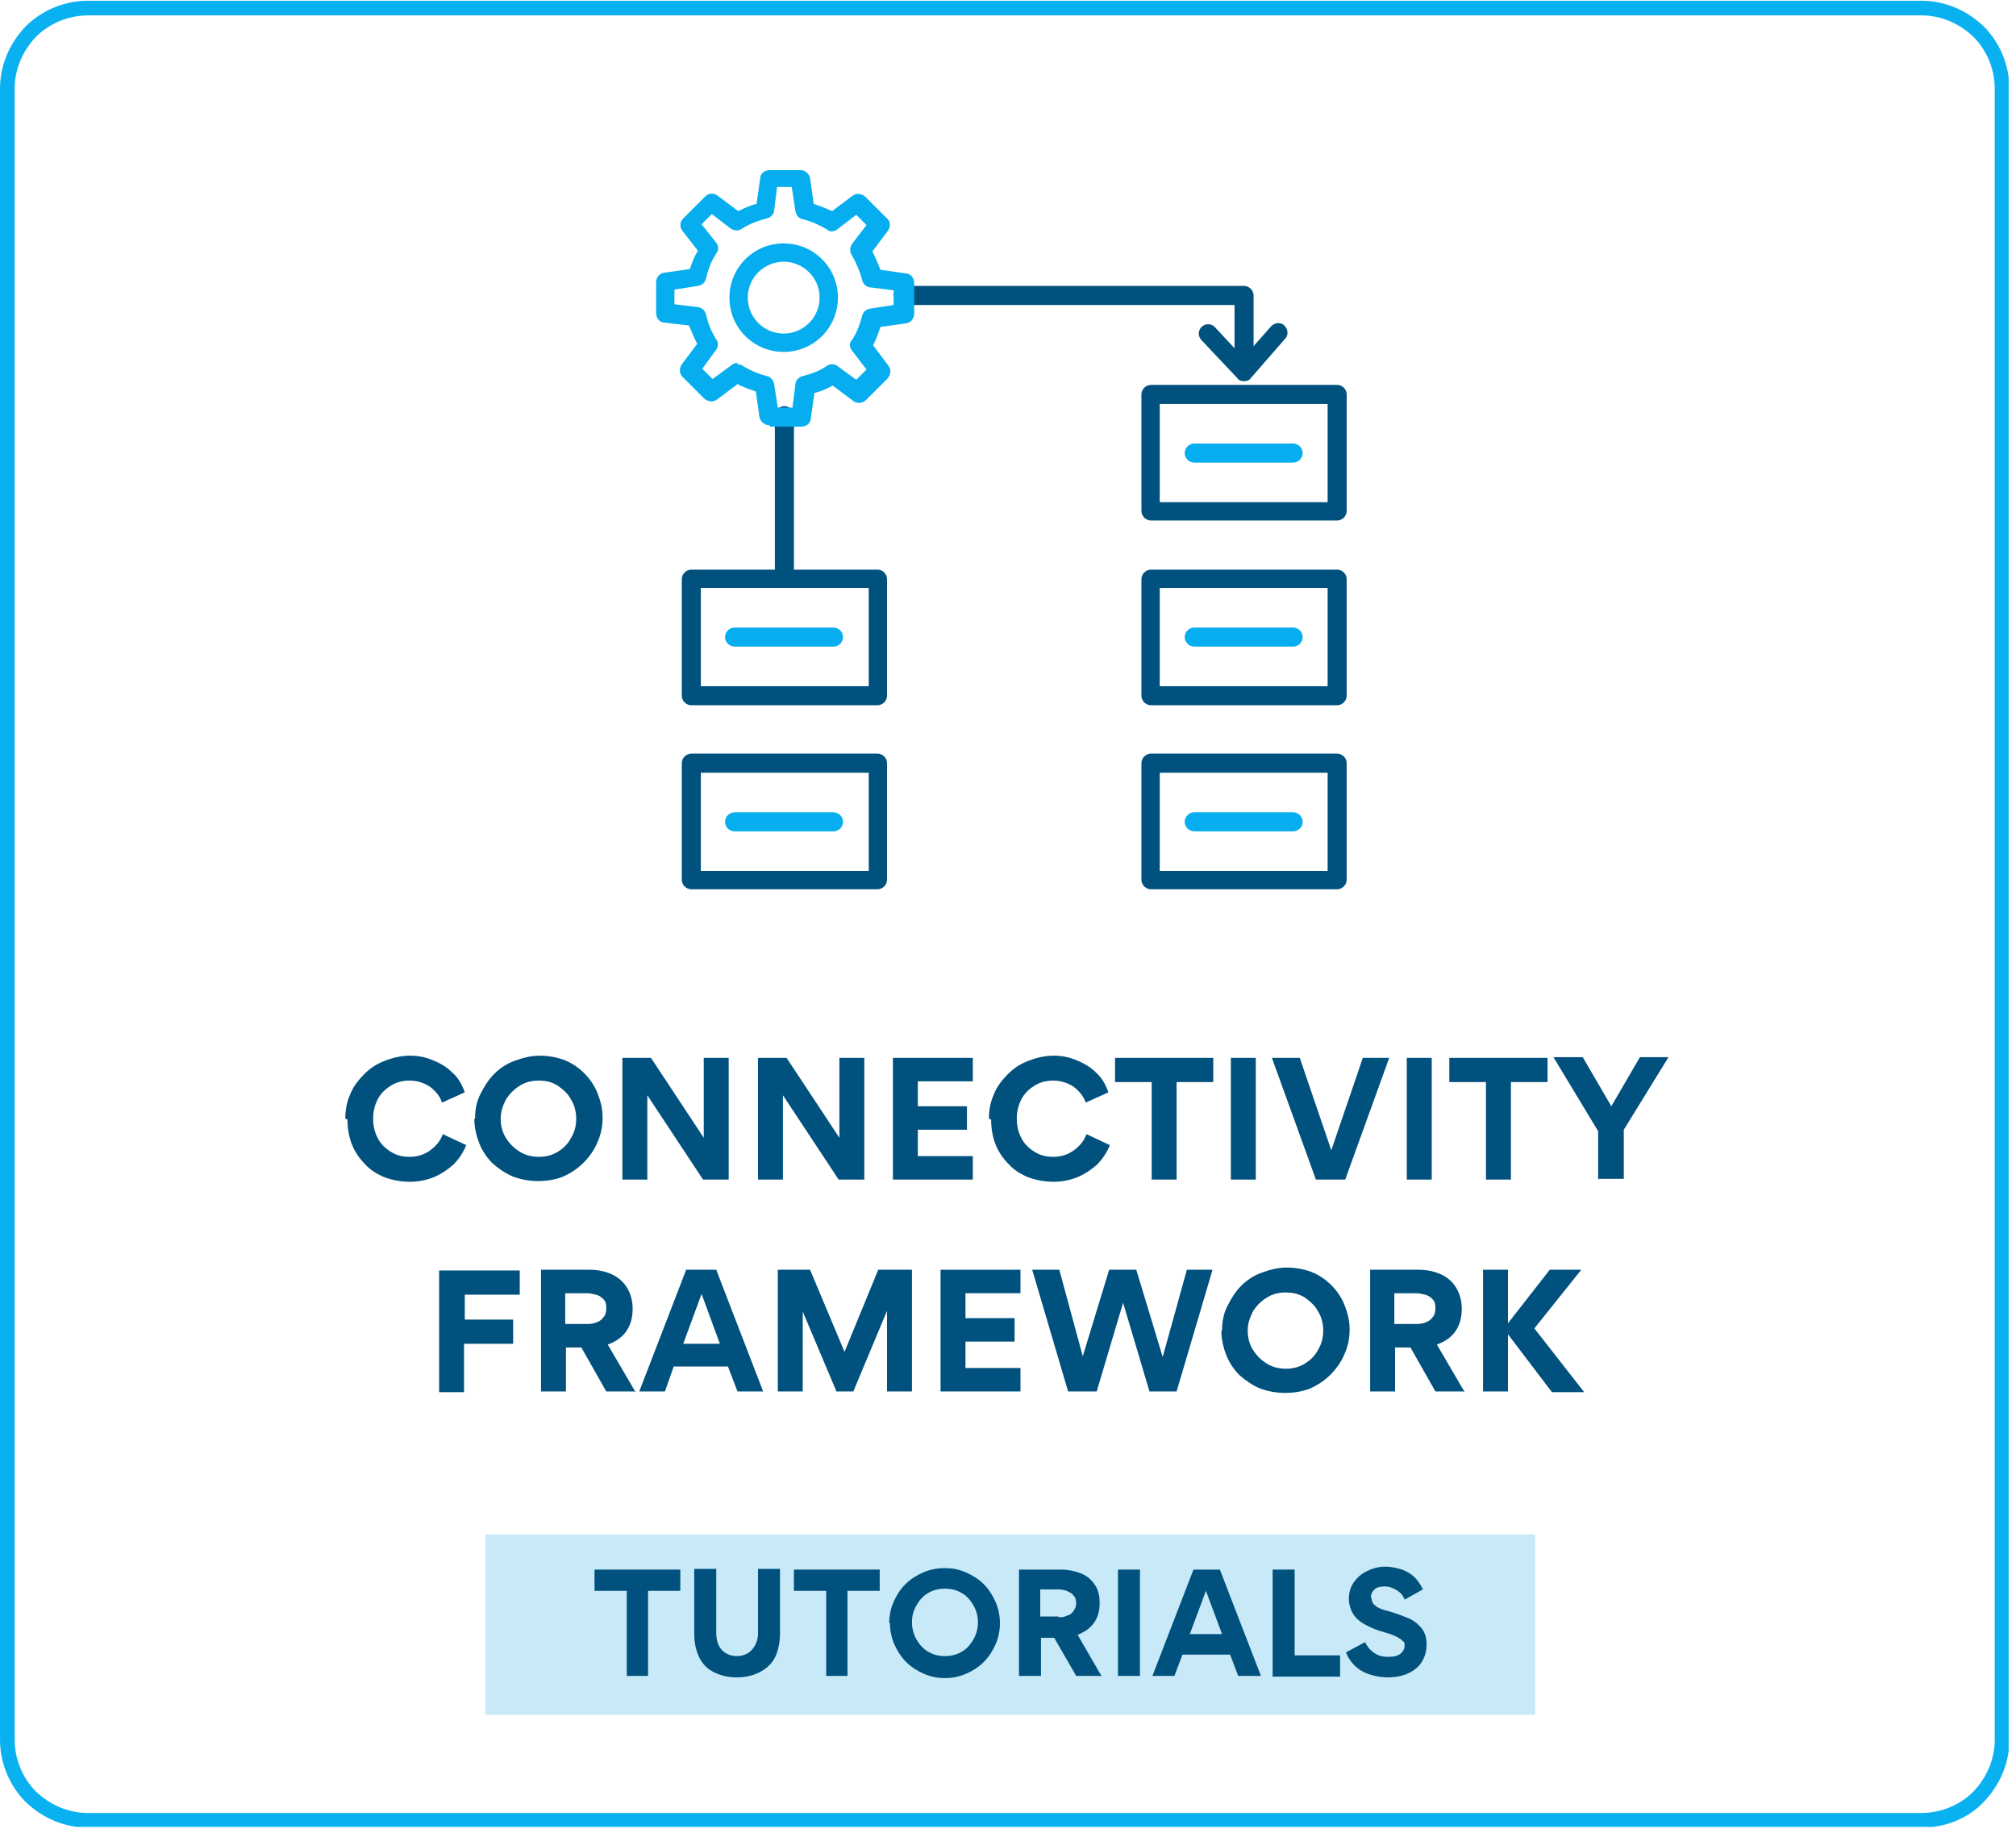 <?xml version="1.0" encoding="UTF-8"?>
<svg id="Layer_1" xmlns="http://www.w3.org/2000/svg" xmlns:xlink="http://www.w3.org/1999/xlink" version="1.1" viewBox="0 0 275 250">
  <!-- Generator: Adobe Illustrator 29.0.1, SVG Export Plug-In . SVG Version: 2.1.0 Build 192)  -->
  <defs>
    <style>
      .st0, .st1 {
        fill: none;
      }

      .st2 {
        clip-path: url(#clippath-1);
      }

      .st3 {
        clip-path: url(#clippath-2);
      }

      .st4 {
        fill: #00517d;
      }

      .st5 {
        fill: #06aeef;
      }

      .st1 {
        stroke: #0ab1f0;
        stroke-miterlimit: 4;
        stroke-width: 4px;
      }

      .st6 {
        clip-path: url(#clippath);
      }

      .st7 {
        fill: #c7e9f8;
      }
    </style>
    <clipPath id="clippath">
      <rect class="st0" y=".1" width="274" height="249.1"/>
    </clipPath>
    <clipPath id="clippath-1">
      <path class="st0" d="M12,.1h250.1c3.2,0,6.2,1.3,8.5,3.5,2.2,2.2,3.5,5.3,3.5,8.5v225.2c0,3.2-1.3,6.2-3.5,8.5s-5.3,3.5-8.5,3.5H12c-3.2,0-6.2-1.3-8.5-3.5-2.2-2.2-3.5-5.3-3.5-8.5V12.1c0-3.2,1.3-6.2,3.5-8.5C5.7,1.4,8.8.1,12,.1Z"/>
    </clipPath>
    <clipPath id="clippath-2">
      <rect class="st0" x="66.2" y="209.3" width="143.2" height="24.6"/>
    </clipPath>
  </defs>
  <g class="st6">
    <g class="st2">
      <path class="st1" d="M12,.1h250.1c3.2,0,6.2,1.3,8.5,3.5,2.2,2.2,3.5,5.3,3.5,8.5v225.2c0,3.2-1.3,6.2-3.5,8.5-2.2,2.2-5.3,3.5-8.5,3.5H12c-3.2,0-6.2-1.3-8.5-3.5-2.2-2.2-3.5-5.3-3.5-8.5V12.1c0-3.2,1.3-6.2,3.5-8.5C5.7,1.4,8.8.1,12,.1Z"/>
    </g>
  </g>
  <path class="st4" d="M47.1,152.6c0-1.2.2-2.3.7-3.4.4-1,1.1-1.9,1.9-2.7.8-.8,1.7-1.4,2.8-1.8,1-.4,2.2-.7,3.4-.7s2.1.2,3.1.6c1,.4,1.9.9,2.7,1.7.8.7,1.3,1.6,1.7,2.7l-3.1,1.4c-.3-.9-.9-1.6-1.7-2.2-.8-.5-1.7-.8-2.7-.8s-1.8.2-2.6.7c-.8.5-1.4,1.1-1.8,1.9-.4.8-.6,1.6-.6,2.6s.2,1.8.6,2.6c.4.8,1,1.4,1.8,1.9.8.5,1.6.7,2.6.7s2-.3,2.8-.9c.8-.6,1.4-1.3,1.7-2.2l3.2,1.5c-.4,1-1,1.9-1.8,2.7-.8.7-1.7,1.3-2.7,1.7-1,.4-2.1.6-3.2.6s-2.3-.2-3.4-.6c-1-.4-2-1-2.7-1.8-.8-.8-1.4-1.7-1.8-2.7-.4-1-.6-2.2-.6-3.4Z"/>
  <path class="st4" d="M64.8,152.6c0-1.2.2-2.3.7-3.3.5-1,1.1-2,1.9-2.8s1.7-1.4,2.8-1.8c1.1-.4,2.2-.7,3.4-.7s2.3.2,3.4.6c1,.4,1.9,1,2.7,1.8.8.8,1.4,1.7,1.8,2.7.4,1,.7,2.1.7,3.3s-.2,2.3-.7,3.4c-.4,1-1.1,2-1.9,2.8-.8.8-1.7,1.4-2.8,1.9-1,.4-2.2.6-3.4.6s-2.3-.2-3.4-.6c-1-.4-2-1.1-2.8-1.8-.8-.8-1.4-1.7-1.8-2.7-.4-1-.7-2.2-.7-3.4ZM68.3,152.6c0,.9.2,1.8.7,2.6.5.8,1.1,1.4,1.9,1.9.8.5,1.7.7,2.6.7s1.8-.2,2.6-.7c.8-.5,1.4-1.1,1.8-1.9.5-.8.7-1.7.7-2.6s-.2-1.8-.7-2.6c-.4-.8-1.1-1.4-1.8-1.9-.8-.5-1.6-.7-2.6-.7s-1.8.2-2.6.7c-.8.5-1.4,1.1-1.9,1.9-.4.8-.7,1.6-.7,2.6Z"/>
  <path class="st4" d="M88.3,149.4v11.5h-3.4v-16.6h3.9l7.2,10.9v-10.9h3.4v16.6h-3.5l-7.6-11.5Z"/>
  <path class="st4" d="M106.8,149.4v11.5h-3.4v-16.6h3.9l7.2,10.9v-10.9h3.4v16.6h-3.5l-7.6-11.5Z"/>
  <path class="st4" d="M121.8,144.3h10.9v3.2h-7.5v3.4h6.7v3.2h-6.7v3.6h7.5v3.2h-10.9v-16.6Z"/>
  <path class="st4" d="M134.9,152.6c0-1.2.2-2.3.7-3.4.4-1,1.1-1.9,1.9-2.7.8-.8,1.7-1.4,2.8-1.8,1-.4,2.2-.7,3.4-.7s2.1.2,3.1.6c1,.4,1.9.9,2.7,1.7.8.7,1.3,1.6,1.7,2.7l-3.1,1.4c-.3-.9-.9-1.6-1.7-2.2-.8-.5-1.7-.8-2.7-.8s-1.8.2-2.6.7c-.8.5-1.4,1.1-1.8,1.9-.4.8-.6,1.6-.6,2.6s.2,1.8.6,2.6c.4.8,1,1.4,1.8,1.9.8.5,1.6.7,2.6.7s2-.3,2.8-.9c.8-.6,1.4-1.3,1.7-2.2l3.2,1.5c-.4,1-1,1.9-1.8,2.7-.8.7-1.7,1.3-2.7,1.7-1,.4-2.1.6-3.2.6s-2.3-.2-3.4-.6c-1-.4-2-1-2.7-1.8-.8-.8-1.4-1.7-1.8-2.7-.4-1-.6-2.2-.6-3.4Z"/>
  <path class="st4" d="M157.1,160.9v-13.3h-5v-3.3h13.4v3.3h-5v13.3h-3.4Z"/>
  <path class="st4" d="M171.3,144.3v16.6h-3.4v-16.6h3.4Z"/>
  <path class="st4" d="M173.6,144.3h3.7l4.3,12.6,4.3-12.6h3.6l-6,16.6h-4l-6-16.6Z"/>
  <path class="st4" d="M195.3,144.3v16.6h-3.4v-16.6h3.4Z"/>
  <path class="st4" d="M202.7,160.9v-13.3h-5v-3.3h13.4v3.3h-5v13.3h-3.4Z"/>
  <path class="st4" d="M218,160.9v-6.6l-6.1-10.1h4l3.9,6.7,3.9-6.7h3.9l-6.1,9.9v6.7h-3.4Z"/>
  <path class="st4" d="M63.3,180h6.7v3.3h-6.7v6.6h-3.4v-16.6h11v3.3h-7.5v3.5Z"/>
  <path class="st4" d="M86.5,189.8h-3.8l-3.4-6h-2.1v6h-3.4v-16.6h6.6c1.1,0,2.1.2,3,.6.9.4,1.6,1,2.1,1.8.5.8.8,1.8.8,2.9,0,2.4-1.1,4.1-3.4,4.9l3.8,6.5ZM80,180.6c.4,0,.8,0,1.3-.2.4-.1.8-.4,1-.7.3-.3.4-.7.4-1.3s-.1-.9-.4-1.2c-.3-.3-.6-.5-1-.6-.4-.1-.8-.2-1.3-.2h-2.9v4.2h2.9Z"/>
  <path class="st4" d="M90.7,189.8h-3.5l6.4-16.6h4.1l6.4,16.6h-3.5l-1.3-3.4h-7.4l-1.2,3.4ZM95.7,176.5l-2.5,6.8h5l-2.5-6.8Z"/>
  <path class="st4" d="M121,178.8l-4.6,11h-2.3l-4.6-10.9h0v10.9h-3.4v-16.6h4.4l4.7,11.2,4.6-11.2h4.6v16.6h-3.4v-11h0Z"/>
  <path class="st4" d="M128.3,173.2h10.9v3.2h-7.5v3.4h6.7v3.2h-6.7v3.6h7.5v3.2h-10.9v-16.6Z"/>
  <path class="st4" d="M149.4,189.8h-3.7l-4.9-16.6h3.7l3.2,11.8,3.6-11.8h3.7l3.6,11.9,3.3-11.9h3.5l-4.9,16.6h-3.7l-3.6-12.1h0l-3.6,12.1Z"/>
  <path class="st4" d="M166.7,181.5c0-1.2.2-2.3.7-3.3.5-1,1.1-2,1.9-2.8s1.7-1.4,2.8-1.8c1.1-.4,2.2-.7,3.4-.7s2.3.2,3.4.6c1,.4,1.9,1,2.7,1.8.8.8,1.4,1.7,1.8,2.7.4,1,.7,2.1.7,3.3s-.2,2.3-.7,3.4c-.4,1-1.1,2-1.9,2.8-.8.8-1.7,1.4-2.8,1.9-1,.4-2.2.6-3.4.6s-2.3-.2-3.4-.6c-1-.4-2-1.1-2.8-1.8-.8-.8-1.4-1.7-1.8-2.7-.4-1-.7-2.2-.7-3.4ZM170.2,181.5c0,.9.2,1.8.7,2.6.5.8,1.1,1.4,1.9,1.9.8.5,1.7.7,2.6.7s1.8-.2,2.6-.7c.8-.5,1.4-1.1,1.8-1.9.5-.8.7-1.7.7-2.6s-.2-1.8-.7-2.6c-.4-.8-1.1-1.4-1.8-1.9-.8-.5-1.6-.7-2.6-.7s-1.8.2-2.6.7c-.8.5-1.4,1.1-1.9,1.9-.4.8-.7,1.6-.7,2.6Z"/>
  <path class="st4" d="M199.6,189.8h-3.8l-3.4-6h-2.1v6h-3.4v-16.6h6.6c1.1,0,2.1.2,3,.6.9.4,1.6,1,2.1,1.8.5.8.8,1.8.8,2.9,0,2.4-1.1,4.1-3.4,4.9l3.8,6.5ZM193.1,180.6c.4,0,.8,0,1.3-.2.4-.1.8-.4,1-.7.3-.3.4-.7.4-1.3s-.1-.9-.4-1.2c-.3-.3-.6-.5-1-.6-.4-.1-.8-.2-1.3-.2h-2.9v4.2h2.9Z"/>
  <path class="st4" d="M205.7,189.8h-3.4v-16.6h3.4v7.3l5.7-7.3h4.3l-6.4,8,6.8,8.7h-4.4l-6-7.9v7.9Z"/>
  <g class="st3">
    <path class="st7" d="M66.2,209.3h143.2v24.6H66.2v-24.6Z"/>
  </g>
  <path class="st4" d="M85.5,228.6v-11.6h-4.4v-2.9h11.7v2.9h-4.4v11.6h-3Z"/>
  <path class="st4" d="M106.4,222.7c0,1.2-.2,2.3-.6,3.2-.4.9-1.1,1.6-2,2.1-.9.5-2,.8-3.3.8s-2.4-.3-3.3-.8c-.9-.5-1.5-1.2-1.9-2.1-.4-.9-.6-1.9-.6-3.1v-8.8h3v8.7c0,1.1.3,1.9.8,2.4.5.5,1.2.8,2,.8s1.6-.3,2.1-.9c.5-.6.8-1.3.8-2.2v-8.8h3v8.7Z"/>
  <path class="st4" d="M112.7,228.6v-11.6h-4.4v-2.9h11.7v2.9h-4.4v11.6h-3Z"/>
  <path class="st4" d="M121.3,221.4c0-1,.2-2,.6-2.9.4-.9.9-1.7,1.6-2.4.7-.7,1.5-1.2,2.4-1.6.9-.4,1.9-.6,3-.6s2,.2,2.9.6c.9.4,1.7.9,2.4,1.6.7.7,1.2,1.5,1.6,2.4.4.9.6,1.9.6,2.9s-.2,2-.6,2.9c-.4.9-.9,1.7-1.6,2.4-.7.7-1.5,1.2-2.4,1.6-.9.4-1.9.6-2.9.6s-2-.2-2.9-.6c-.9-.4-1.7-.9-2.4-1.6-.7-.7-1.2-1.5-1.6-2.4-.4-.9-.6-1.9-.6-2.9ZM124.4,221.3c0,.8.2,1.6.6,2.3.4.7.9,1.3,1.6,1.7.7.4,1.4.6,2.3.6s1.6-.2,2.3-.6c.7-.4,1.2-1,1.6-1.7.4-.7.6-1.5.6-2.3s-.2-1.6-.6-2.3c-.4-.7-.9-1.3-1.6-1.7-.7-.4-1.4-.6-2.3-.6s-1.6.2-2.3.6c-.7.4-1.2,1-1.6,1.7-.4.7-.6,1.4-.6,2.3Z"/>
  <path class="st4" d="M150.1,228.6h-3.3l-3-5.2h-1.8v5.2h-3v-14.5h5.8c.9,0,1.8.2,2.6.5.8.3,1.4.8,1.9,1.5.5.7.7,1.5.7,2.6,0,2.1-1,3.5-3,4.3l3.3,5.7ZM144.4,220.6c.4,0,.7,0,1.1-.2.4-.1.7-.3.9-.6.2-.3.4-.6.4-1.1s-.1-.8-.4-1.1c-.2-.3-.5-.4-.9-.6-.3-.1-.7-.2-1.1-.2h-2.5v3.7h2.5Z"/>
  <path class="st4" d="M155.5,214.1v14.5h-3v-14.5h3Z"/>
  <path class="st4" d="M160.2,228.6h-3l5.6-14.5h3.6l5.6,14.5h-3.1l-1.1-2.9h-6.5l-1.1,2.9ZM164.5,217l-2.2,5.9h4.4l-2.2-5.9Z"/>
  <path class="st4" d="M173.6,214.1h3v11.7h6.2v2.9h-9.2v-14.5Z"/>
  <path class="st4" d="M187.1,218c0,.5.2.8.6,1.1.4.3,1,.5,1.8.7,1.1.3,2,.7,2.8,1,.8.4,1.3.9,1.7,1.4.4.6.6,1.2.6,2.1s-.2,1.6-.6,2.3c-.4.7-1,1.2-1.8,1.6-.8.4-1.8.6-2.9.6s-2.6-.3-3.6-.9c-1-.6-1.7-1.5-2.1-2.5l2.6-1.4c.3.6.7,1.1,1.3,1.5.6.4,1.2.5,1.9.5s1.2-.1,1.6-.4c.4-.3.6-.7.6-1.1s0-.5-.3-.7c-.2-.2-.5-.4-.9-.6-.4-.2-1-.4-1.7-.6-.8-.2-1.5-.5-2.1-.8-.6-.3-1.1-.6-1.5-1-.3-.3-.6-.7-.8-1.2-.2-.5-.3-1-.3-1.5,0-.9.2-1.6.7-2.3.5-.7,1.1-1.2,1.8-1.5.8-.4,1.6-.6,2.5-.6s2.3.3,3.1.8c.9.5,1.5,1.3,2,2.3l-2.5,1.4c-.2-.6-.6-1-1.1-1.3-.5-.3-1-.5-1.6-.5s-1.1.1-1.4.4c-.3.3-.5.6-.5,1.1Z"/>
  <g>
    <path class="st4" d="M119.7,96.2h-25.4c-.7,0-1.3-.6-1.3-1.3v-15.9c0-.7.6-1.3,1.3-1.3h25.4c.7,0,1.3.6,1.3,1.3v15.9c0,.7-.6,1.3-1.3,1.3ZM95.6,93.6h22.9v-13.4h-22.9v13.4Z"/>
    <path class="st5" d="M113.7,88.2h-13.5c-.7,0-1.3-.6-1.3-1.3s.6-1.3,1.3-1.3h13.5c.7,0,1.3.6,1.3,1.3s-.6,1.3-1.3,1.3Z"/>
    <path class="st4" d="M119.7,121.3h-25.4c-.7,0-1.3-.6-1.3-1.3v-15.9c0-.7.6-1.3,1.3-1.3h25.4c.7,0,1.3.6,1.3,1.3v15.9c0,.7-.6,1.3-1.3,1.3ZM95.6,118.8h22.9v-13.4h-22.9v13.4Z"/>
    <path class="st5" d="M113.7,113.4h-13.5c-.7,0-1.3-.6-1.3-1.3s.6-1.3,1.3-1.3h13.5c.7,0,1.3.6,1.3,1.3s-.6,1.3-1.3,1.3Z"/>
    <path class="st4" d="M182.4,96.2h-25.4c-.7,0-1.3-.6-1.3-1.3v-15.9c0-.7.6-1.3,1.3-1.3h25.4c.7,0,1.3.6,1.3,1.3v15.9c0,.7-.6,1.3-1.3,1.3ZM158.2,93.6h22.9v-13.4h-22.9v13.4Z"/>
    <path class="st5" d="M176.4,88.2h-13.5c-.7,0-1.3-.6-1.3-1.3s.6-1.3,1.3-1.3h13.5c.7,0,1.3.6,1.3,1.3s-.6,1.3-1.3,1.3Z"/>
    <path class="st4" d="M182.4,71h-25.4c-.7,0-1.3-.6-1.3-1.3v-15.9c0-.7.6-1.3,1.3-1.3h25.4c.7,0,1.3.6,1.3,1.3v15.9c0,.7-.6,1.3-1.3,1.3ZM158.2,68.5h22.9v-13.4h-22.9v13.4Z"/>
    <path class="st5" d="M176.4,63.1h-13.5c-.7,0-1.3-.6-1.3-1.3s.6-1.3,1.3-1.3h13.5c.7,0,1.3.6,1.3,1.3s-.6,1.3-1.3,1.3Z"/>
    <path class="st4" d="M182.4,121.3h-25.4c-.7,0-1.3-.6-1.3-1.3v-15.9c0-.7.6-1.3,1.3-1.3h25.4c.7,0,1.3.6,1.3,1.3v15.9c0,.7-.6,1.3-1.3,1.3ZM158.2,118.8h22.9v-13.4h-22.9v13.4Z"/>
    <path class="st5" d="M176.4,113.4h-13.5c-.7,0-1.3-.6-1.3-1.3s.6-1.3,1.3-1.3h13.5c.7,0,1.3.6,1.3,1.3s-.6,1.3-1.3,1.3Z"/>
    <path class="st4" d="M107,80.1c-.7,0-1.3-.6-1.3-1.3v-22.1c0-.7.6-1.3,1.3-1.3s1.3.6,1.3,1.3v22.1c0,.7-.6,1.3-1.3,1.3Z"/>
    <path class="st4" d="M169.7,50.5c-.7,0-1.3-.6-1.3-1.3v-7.6h-45.2c-.7,0-1.3-.6-1.3-1.3s.6-1.3,1.3-1.3h46.5c.7,0,1.3.6,1.3,1.3v8.9c0,.7-.6,1.3-1.3,1.3h0Z"/>
    <path class="st4" d="M169.7,52c-.4,0-.7-.1-.9-.4l-4.9-5.2c-.5-.5-.5-1.3,0-1.8.5-.5,1.3-.5,1.8,0l3.9,4.2,3.8-4.3c.5-.5,1.3-.6,1.8-.1.5.5.6,1.3.1,1.8l-4.7,5.4c-.2.3-.6.4-.9.4h0Z"/>
    <path class="st5" d="M106.9,48c-4.1,0-7.4-3.3-7.4-7.4s3.3-7.4,7.4-7.4,7.4,3.3,7.4,7.4-3.3,7.4-7.4,7.4ZM106.9,35.7c-2.7,0-4.9,2.2-4.9,4.9s2.2,4.9,4.9,4.9,4.9-2.2,4.9-4.9-2.2-4.9-4.9-4.9Z"/>
    <path class="st5" d="M104.9,58c-.6,0-1.2-.5-1.3-1.1l-.5-3.5c-.9-.3-1.7-.6-2.5-1l-2.8,2.1c-.5.4-1.2.3-1.7-.1l-3-3c-.4-.4-.5-1.1-.1-1.7l2.1-2.8c-.4-.8-.8-1.7-1.1-2.5l-3.4-.4c-.6,0-1.1-.6-1.1-1.3v-4.2c0-.6.4-1.2,1.1-1.3l3.5-.5c.3-.9.6-1.7,1.1-2.5l-2.1-2.7c-.4-.5-.4-1.2.1-1.7l3-3c.5-.5,1.2-.5,1.7-.1l2.8,2.1c.8-.4,1.7-.8,2.5-1l.5-3.5c0-.6.6-1.1,1.3-1.1h4.2c.6,0,1.2.5,1.3,1.1l.5,3.5c.8.3,1.7.6,2.5,1l2.8-2.1c.5-.4,1.2-.3,1.7.1l3,3c.5.4.5,1.2.1,1.7l-2.1,2.8c.4.8.8,1.7,1.1,2.5l3.5.5c.6,0,1.1.6,1.1,1.3v4.2c0,.6-.4,1.2-1.1,1.3l-3.5.5c-.3.9-.6,1.7-1,2.5l2.1,2.8c.4.5.3,1.2-.1,1.7l-3,3c-.4.4-1.2.5-1.7.1l-2.8-2.1c-.8.4-1.6.8-2.5,1l-.5,3.5c0,.6-.6,1.1-1.3,1.1h-4.2s0,0,0,0ZM100.6,49.7c.2,0,.5,0,.7.2,1,.6,2.1,1.1,3.3,1.4.5.1.9.5,1,1.1l.5,3.2h2l.4-3.2c0-.5.5-1,1-1.1,1.2-.3,2.3-.7,3.3-1.4.4-.3,1-.3,1.4,0l2.6,1.9,1.4-1.4-2-2.6c-.3-.4-.4-1,0-1.4.7-1,1.1-2.2,1.4-3.3.1-.5.5-.9,1.1-1l3.2-.5v-2l-3.2-.4c-.5,0-1-.5-1.1-1-.3-1.2-.8-2.3-1.4-3.4-.3-.4-.3-1,0-1.5l2-2.6-1.4-1.4-2.6,2c-.4.3-1,.4-1.4,0-1-.6-2.1-1.1-3.3-1.4-.5-.1-.9-.5-1-1.1l-.5-3.3h-2l-.4,3.2c0,.5-.5,1-1,1.1-1.2.3-2.3.7-3.4,1.4-.4.3-1,.3-1.5,0l-2.6-2-1.4,1.4,2,2.5c.3.4.4,1,0,1.5-.7,1-1.1,2.2-1.4,3.4-.1.5-.5.9-1.1,1l-3.2.5v2l3.2.4c.5,0,1,.5,1.1,1,.3,1.2.7,2.3,1.4,3.4.3.4.3,1,0,1.4l-1.9,2.6,1.4,1.4,2.6-1.9c.2-.2.5-.3.8-.3h0Z"/>
  </g>
</svg>